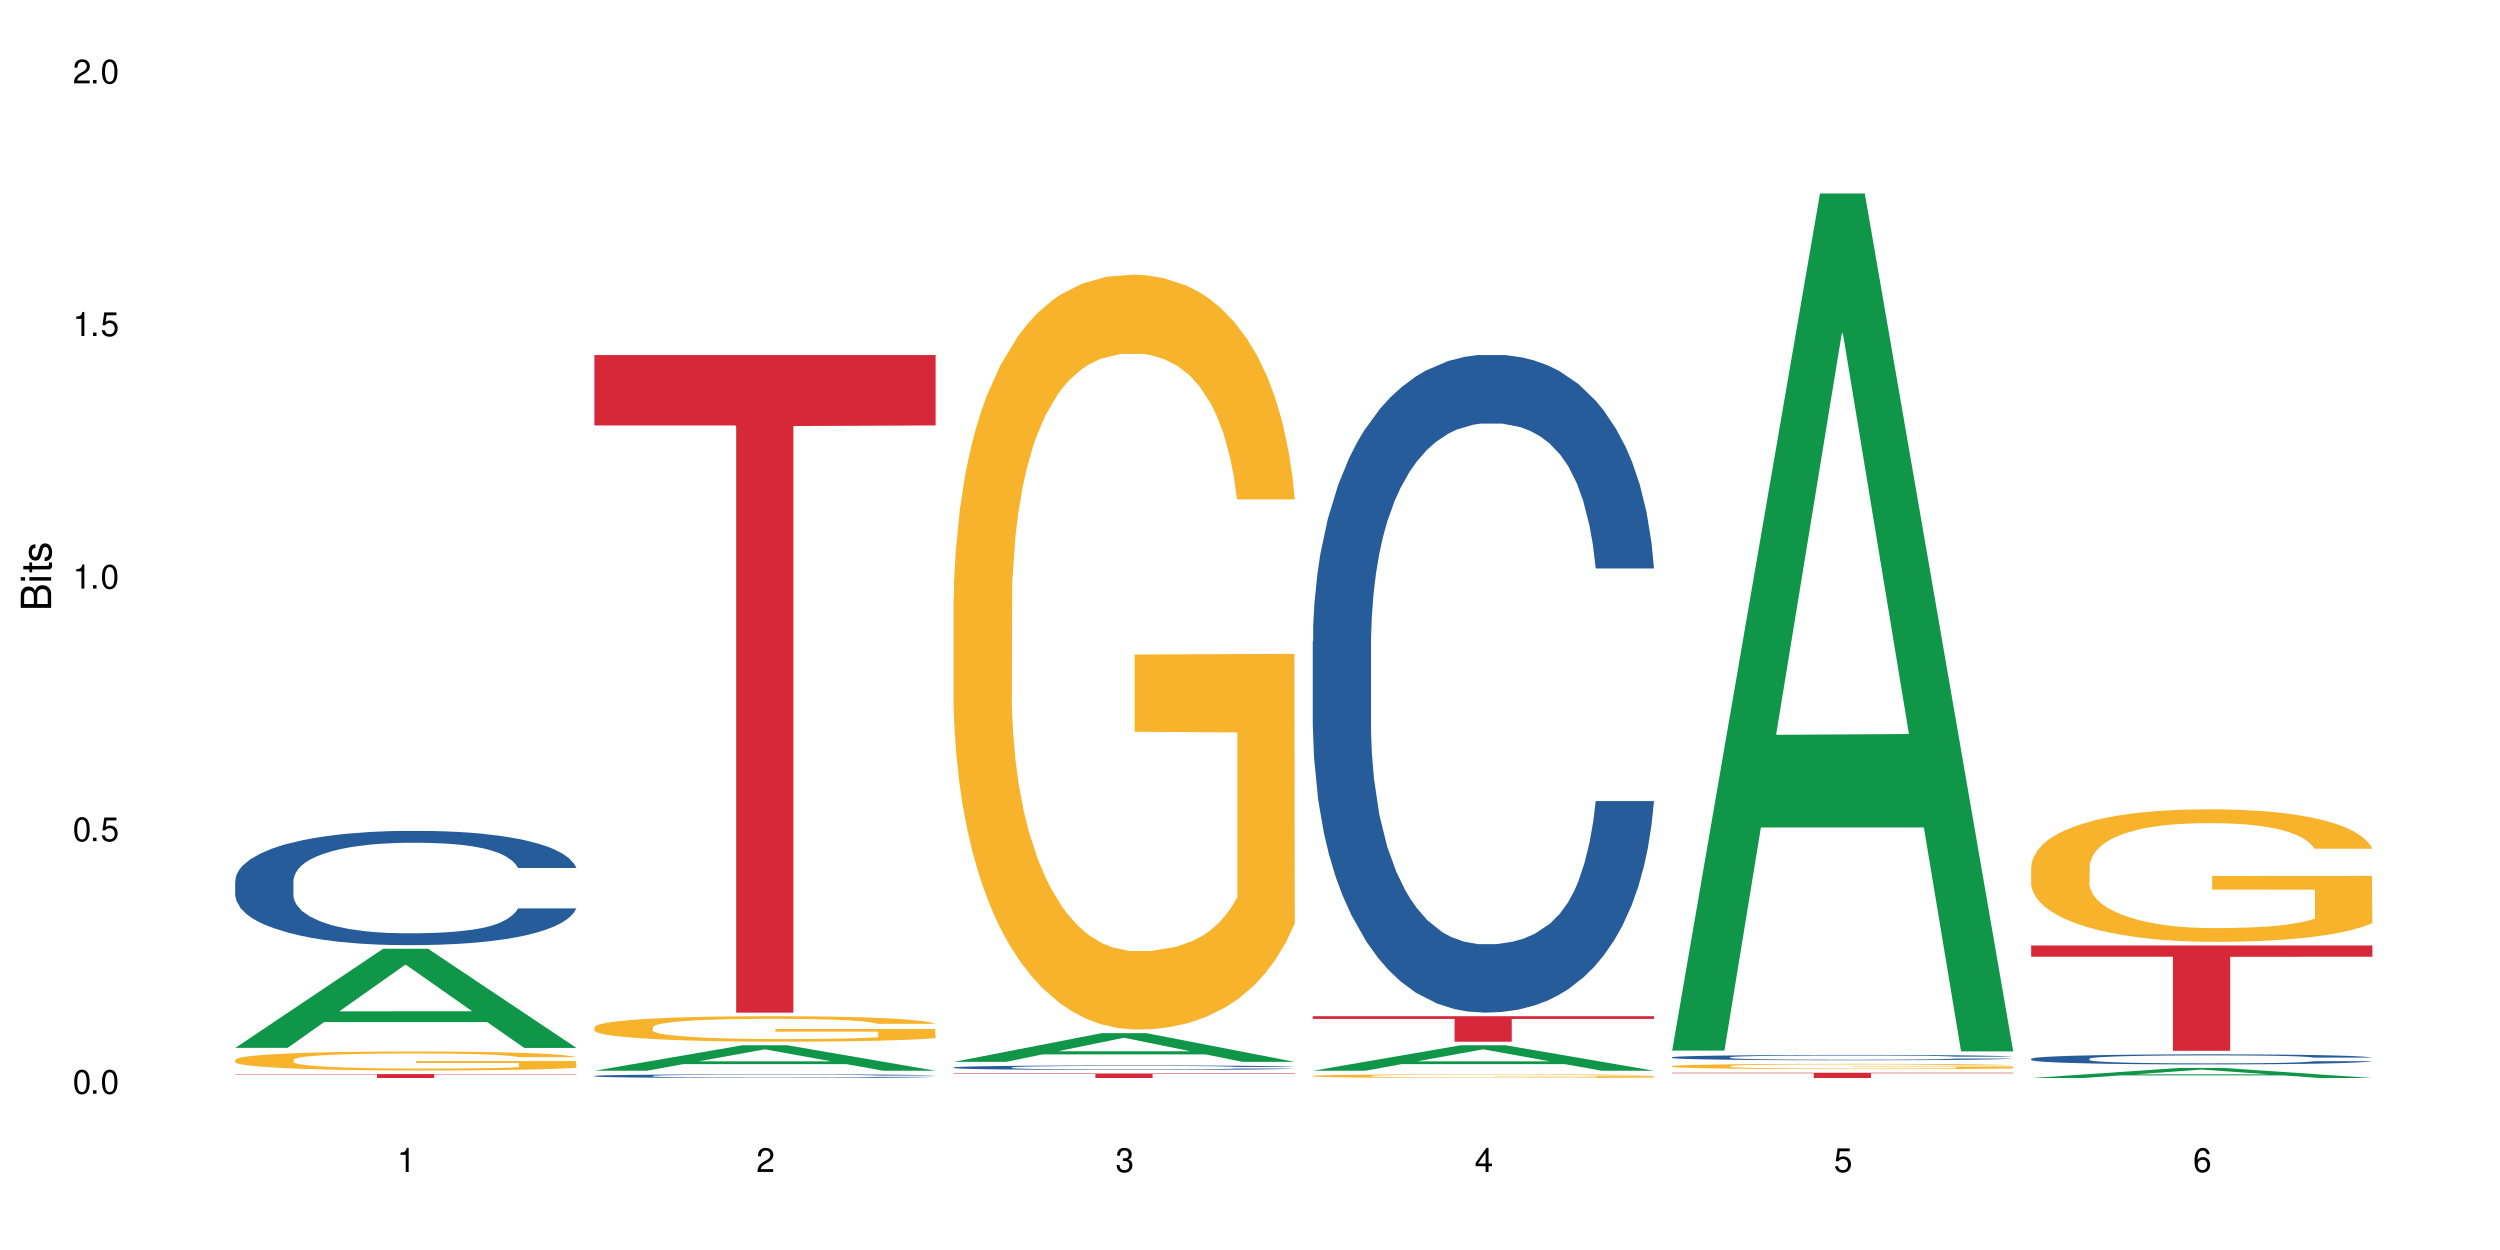 <?xml version="1.0" encoding="UTF-8"?>
<svg xmlns="http://www.w3.org/2000/svg" xmlns:xlink="http://www.w3.org/1999/xlink" width="720" height="360" viewBox="0 0 720 360">
<defs>
<g>
<g id="glyph-0-0">
</g>
<g id="glyph-0-1">
<path d="M 2.641 -6.938 C 2 -6.938 1.422 -6.656 1.078 -6.172 C 0.641 -5.562 0.406 -4.641 0.406 -3.359 C 0.406 -1.016 1.188 0.219 2.641 0.219 C 4.078 0.219 4.859 -1.016 4.859 -3.297 C 4.859 -4.641 4.656 -5.547 4.203 -6.172 C 3.844 -6.656 3.281 -6.938 2.641 -6.938 Z M 2.641 -6.188 C 3.547 -6.188 4 -5.25 4 -3.375 C 4 -1.406 3.562 -0.484 2.625 -0.484 C 1.734 -0.484 1.281 -1.438 1.281 -3.344 C 1.281 -5.25 1.734 -6.188 2.641 -6.188 Z M 2.641 -6.188 "/>
</g>
<g id="glyph-0-2">
<path d="M 1.828 -1 L 0.828 -1 L 0.828 0 L 1.828 0 Z M 1.828 -1 "/>
</g>
<g id="glyph-0-3">
<path d="M 4.562 -6.797 L 1.062 -6.797 L 0.547 -3.094 L 1.328 -3.094 C 1.719 -3.562 2.047 -3.734 2.578 -3.734 C 3.484 -3.734 4.062 -3.109 4.062 -2.094 C 4.062 -1.125 3.484 -0.531 2.578 -0.531 C 1.828 -0.531 1.375 -0.906 1.188 -1.672 L 0.328 -1.672 C 0.453 -1.109 0.547 -0.844 0.75 -0.594 C 1.125 -0.078 1.828 0.219 2.594 0.219 C 3.969 0.219 4.922 -0.781 4.922 -2.219 C 4.922 -3.562 4.031 -4.484 2.719 -4.484 C 2.25 -4.484 1.859 -4.359 1.469 -4.062 L 1.734 -5.969 L 4.562 -5.969 Z M 4.562 -6.797 "/>
</g>
<g id="glyph-0-4">
<path d="M 2.484 -4.938 L 2.484 0 L 3.328 0 L 3.328 -6.938 L 2.766 -6.938 C 2.469 -5.875 2.281 -5.734 0.984 -5.562 L 0.984 -4.938 Z M 2.484 -4.938 "/>
</g>
<g id="glyph-0-5">
<path d="M 4.859 -0.828 L 1.281 -0.828 C 1.359 -1.406 1.672 -1.781 2.5 -2.281 L 3.469 -2.828 C 4.406 -3.344 4.906 -4.062 4.906 -4.906 C 4.906 -5.484 4.672 -6.031 4.266 -6.406 C 3.859 -6.766 3.375 -6.938 2.719 -6.938 C 1.859 -6.938 1.219 -6.625 0.844 -6.031 C 0.609 -5.672 0.5 -5.234 0.484 -4.531 L 1.328 -4.531 C 1.359 -5.016 1.406 -5.281 1.531 -5.516 C 1.75 -5.938 2.188 -6.203 2.703 -6.203 C 3.469 -6.203 4.031 -5.641 4.031 -4.891 C 4.031 -4.344 3.719 -3.859 3.125 -3.516 L 2.234 -3 C 0.812 -2.172 0.406 -1.531 0.328 -0.016 L 4.859 -0.016 Z M 4.859 -0.828 "/>
</g>
<g id="glyph-0-6">
<path d="M 2.125 -3.188 L 2.578 -3.188 C 3.5 -3.188 3.984 -2.766 3.984 -1.922 C 3.984 -1.062 3.469 -0.531 2.594 -0.531 C 1.656 -0.531 1.203 -1 1.156 -2.016 L 0.312 -2.016 C 0.344 -1.453 0.438 -1.094 0.609 -0.781 C 0.953 -0.109 1.625 0.219 2.547 0.219 C 3.953 0.219 4.859 -0.625 4.859 -1.938 C 4.859 -2.828 4.516 -3.297 3.703 -3.594 C 4.344 -3.844 4.656 -4.328 4.656 -5.031 C 4.656 -6.219 3.875 -6.938 2.578 -6.938 C 1.203 -6.938 0.484 -6.172 0.453 -4.703 L 1.297 -4.703 C 1.312 -5.125 1.344 -5.359 1.453 -5.578 C 1.641 -5.969 2.062 -6.203 2.594 -6.203 C 3.344 -6.203 3.797 -5.75 3.797 -5 C 3.797 -4.516 3.609 -4.219 3.25 -4.047 C 3.016 -3.953 2.703 -3.922 2.125 -3.906 Z M 2.125 -3.188 "/>
</g>
<g id="glyph-0-7">
<path d="M 3.141 -1.672 L 3.141 0 L 3.984 0 L 3.984 -1.672 L 4.984 -1.672 L 4.984 -2.438 L 3.984 -2.438 L 3.984 -6.938 L 3.359 -6.938 L 0.266 -2.578 L 0.266 -1.672 Z M 3.141 -2.438 L 1 -2.438 L 3.141 -5.5 Z M 3.141 -2.438 "/>
</g>
<g id="glyph-0-8">
<path d="M 4.781 -5.125 C 4.609 -6.266 3.891 -6.938 2.844 -6.938 C 2.094 -6.938 1.422 -6.578 1.031 -5.953 C 0.594 -5.266 0.406 -4.422 0.406 -3.172 C 0.406 -2 0.578 -1.25 0.984 -0.641 C 1.359 -0.078 1.953 0.219 2.703 0.219 C 3.984 0.219 4.922 -0.75 4.922 -2.094 C 4.922 -3.375 4.062 -4.281 2.844 -4.281 C 2.172 -4.281 1.641 -4.031 1.281 -3.516 C 1.281 -5.234 1.828 -6.188 2.797 -6.188 C 3.391 -6.188 3.797 -5.797 3.938 -5.125 Z M 2.734 -3.531 C 3.547 -3.531 4.062 -2.953 4.062 -2.031 C 4.062 -1.156 3.484 -0.531 2.703 -0.531 C 1.922 -0.531 1.328 -1.188 1.328 -2.078 C 1.328 -2.938 1.906 -3.531 2.734 -3.531 Z M 2.734 -3.531 "/>
</g>
<g id="glyph-1-0">
</g>
<g id="glyph-1-1">
<path d="M 0 -0.953 L 0 -4.891 C 0 -5.719 -0.234 -6.344 -0.734 -6.797 C -1.188 -7.234 -1.812 -7.469 -2.5 -7.469 C -3.547 -7.469 -4.188 -7 -4.625 -5.875 C -4.984 -6.688 -5.625 -7.094 -6.531 -7.094 C -7.172 -7.094 -7.734 -6.859 -8.141 -6.391 C -8.562 -5.922 -8.75 -5.344 -8.75 -4.5 L -8.75 -0.953 Z M -4.984 -2.062 L -7.766 -2.062 L -7.766 -4.219 C -7.766 -4.844 -7.688 -5.203 -7.453 -5.5 C -7.219 -5.812 -6.859 -5.969 -6.375 -5.969 C -5.891 -5.969 -5.531 -5.812 -5.297 -5.5 C -5.062 -5.203 -4.984 -4.844 -4.984 -4.219 Z M -0.984 -2.062 L -4 -2.062 L -4 -4.781 C -4 -5.766 -3.438 -6.359 -2.484 -6.359 C -1.547 -6.359 -0.984 -5.766 -0.984 -4.781 Z M -0.984 -2.062 "/>
</g>
<g id="glyph-1-2">
<path d="M -6.281 -1.797 L -6.281 -0.797 L 0 -0.797 L 0 -1.797 Z M -8.75 -1.797 L -8.75 -0.797 L -7.484 -0.797 L -7.484 -1.797 Z M -8.75 -1.797 "/>
</g>
<g id="glyph-1-3">
<path d="M -6.281 -3.047 L -6.281 -2.016 L -8.016 -2.016 L -8.016 -1.016 L -6.281 -1.016 L -6.281 -0.172 L -5.469 -0.172 L -5.469 -1.016 L -0.719 -1.016 C -0.078 -1.016 0.281 -1.453 0.281 -2.234 C 0.281 -2.5 0.25 -2.719 0.188 -3.047 L -0.641 -3.047 C -0.609 -2.906 -0.594 -2.766 -0.594 -2.562 C -0.594 -2.141 -0.719 -2.016 -1.156 -2.016 L -5.469 -2.016 L -5.469 -3.047 Z M -6.281 -3.047 "/>
</g>
<g id="glyph-1-4">
<path d="M -4.531 -5.25 C -5.766 -5.25 -6.469 -4.422 -6.469 -2.969 C -6.469 -1.516 -5.719 -0.562 -4.547 -0.562 C -3.562 -0.562 -3.094 -1.062 -2.734 -2.562 L -2.516 -3.484 C -2.344 -4.188 -2.094 -4.469 -1.641 -4.469 C -1.047 -4.469 -0.641 -3.875 -0.641 -3 C -0.641 -2.453 -0.797 -2 -1.062 -1.75 C -1.25 -1.594 -1.422 -1.531 -1.875 -1.469 L -1.875 -0.406 C -0.422 -0.453 0.281 -1.266 0.281 -2.922 C 0.281 -4.5 -0.5 -5.516 -1.719 -5.516 C -2.656 -5.516 -3.172 -4.984 -3.469 -3.734 L -3.703 -2.766 C -3.891 -1.953 -4.156 -1.609 -4.594 -1.609 C -5.188 -1.609 -5.547 -2.125 -5.547 -2.938 C -5.547 -3.75 -5.203 -4.172 -4.531 -4.203 Z M -4.531 -5.25 "/>
</g>
</g>
</defs>
<rect x="-72" y="-36" width="864" height="432" fill="rgb(100%, 100%, 100%)" fill-opacity="1"/>
<path fill-rule="nonzero" fill="rgb(6.275%, 58.824%, 28.235%)" fill-opacity="1" d="M 67.73 301.781 L 67.836 301.758 L 110.359 273.234 L 123.273 273.234 L 166.008 301.809 L 150.992 301.809 L 140.281 294.352 L 93.352 294.352 L 82.852 301.781 L 67.73 301.781 L 97.863 291.266 L 135.977 291.238 L 116.973 277.902 L 116.766 277.875 L 116.555 277.957 L 97.758 291.238 L 97.863 291.266 Z M 67.73 301.781 "/>
<path fill-rule="nonzero" fill="rgb(14.51%, 36.078%, 60%)" fill-opacity="1" d="M 67.73 253.621 L 67.852 253.59 L 67.852 252.867 L 68.211 251.723 L 69.051 250.281 L 69.887 249.289 L 72.047 247.512 L 75.043 245.797 L 78.156 244.477 L 80.434 243.691 L 82.473 243.09 L 87.145 241.977 L 90.145 241.406 L 93.379 240.895 L 97.332 240.383 L 100.211 240.082 L 106.684 239.602 L 111.477 239.391 L 115.191 239.301 L 123.223 239.301 L 128.016 239.422 L 131.492 239.57 L 135.324 239.812 L 138.562 240.082 L 144.195 240.746 L 149.227 241.586 L 151.504 242.07 L 155.102 243 L 157.855 243.902 L 159.773 244.684 L 161.934 245.797 L 163.848 247.152 L 165.289 248.688 L 166.008 249.98 L 149.227 249.98 L 148.391 248.777 L 147.43 247.844 L 145.633 246.609 L 143.836 245.738 L 141.316 244.867 L 139.039 244.293 L 135.926 243.723 L 133.168 243.363 L 130.293 243.09 L 127.535 242.91 L 122.262 242.73 L 116.148 242.73 L 113.871 242.789 L 109.199 243.031 L 106.684 243.242 L 103.086 243.664 L 100.57 244.055 L 97.574 244.656 L 95.535 245.168 L 93.02 245.949 L 91.223 246.641 L 89.184 247.633 L 87.984 248.387 L 86.906 249.227 L 85.949 250.219 L 85.23 251.273 L 84.75 252.387 L 84.508 253.469 L 84.508 258.133 L 84.75 259.215 L 85.348 260.477 L 86.906 262.312 L 89.184 263.906 L 91.82 265.172 L 94.336 266.074 L 95.777 266.496 L 97.691 266.977 L 100.688 267.578 L 105.004 268.18 L 107.52 268.418 L 111.355 268.66 L 115.312 268.781 L 120.586 268.781 L 125.258 268.66 L 128.375 268.508 L 131.609 268.27 L 136.043 267.758 L 138.801 267.277 L 141.199 266.703 L 142.996 266.133 L 144.195 265.652 L 145.992 264.719 L 147.43 263.695 L 148.508 262.645 L 149.227 261.621 L 166.008 261.621 L 165.289 262.824 L 164.207 263.996 L 163.129 264.871 L 161.453 265.922 L 159.535 266.855 L 156.777 267.906 L 154.5 268.602 L 151.504 269.352 L 148.75 269.922 L 145.754 270.434 L 141.316 271.035 L 138.441 271.336 L 135.324 271.609 L 131.609 271.848 L 126.938 272.059 L 121.902 272.18 L 117.227 272.211 L 112.195 272.148 L 108.48 272.027 L 103.566 271.758 L 97.453 271.219 L 93.02 270.645 L 89.543 270.074 L 86.547 269.473 L 83.191 268.66 L 78.875 267.336 L 76.238 266.312 L 74.441 265.473 L 72.406 264.297 L 70.969 263.246 L 69.289 261.562 L 68.09 259.426 L 67.73 257.77 Z M 67.73 253.621 "/>
<path fill-rule="nonzero" fill="rgb(96.863%, 70.196%, 16.863%)" fill-opacity="1" d="M 67.73 305.176 L 67.852 305.172 L 67.852 305.074 L 68.332 304.848 L 69.527 304.539 L 71.086 304.281 L 72.766 304.082 L 73.844 303.977 L 75.641 303.828 L 77.199 303.719 L 81.152 303.492 L 86.188 303.281 L 88.945 303.191 L 92.059 303.109 L 96.496 303.012 L 98.531 302.977 L 104.766 302.898 L 111.836 302.848 L 119.625 302.832 L 123.223 302.836 L 128.133 302.859 L 134.848 302.914 L 138.68 302.961 L 141.676 303.012 L 144.793 303.078 L 148.629 303.18 L 152.223 303.297 L 155.102 303.418 L 157.977 303.566 L 160.375 303.727 L 162.41 303.902 L 164.207 304.113 L 165.289 304.289 L 166.008 304.461 L 149.348 304.461 L 148.391 304.289 L 147.309 304.152 L 145.512 303.988 L 143.715 303.867 L 141.918 303.773 L 138.562 303.645 L 135.684 303.562 L 132.09 303.492 L 128.613 303.449 L 124.66 303.418 L 122.262 303.406 L 115.91 303.406 L 110.156 303.441 L 106.801 303.484 L 104.406 303.523 L 101.047 303.598 L 99.012 303.656 L 97.812 303.699 L 94.219 303.852 L 91.82 303.992 L 90.504 304.086 L 88.824 304.238 L 87.625 304.371 L 86.309 304.574 L 85.59 304.723 L 84.629 305.062 L 84.508 305.961 L 84.871 306.152 L 85.59 306.359 L 86.547 306.539 L 87.984 306.727 L 89.422 306.871 L 91.941 307.066 L 94.098 307.199 L 95.777 307.281 L 99.012 307.418 L 100.328 307.461 L 103.445 307.551 L 106.684 307.621 L 110.637 307.684 L 113.633 307.711 L 118.426 307.738 L 124.539 307.738 L 131.73 307.707 L 136.285 307.668 L 139.398 307.629 L 141.438 307.594 L 143.953 307.539 L 145.754 307.488 L 147.43 307.434 L 149.469 307.348 L 149.469 306.152 L 119.863 306.148 L 119.863 305.586 L 165.887 305.582 L 166.008 307.539 L 163.488 307.672 L 160.375 307.801 L 157.379 307.902 L 154.262 307.988 L 149.828 308.082 L 146.23 308.141 L 140.719 308.211 L 135.684 308.258 L 130.41 308.289 L 125.738 308.301 L 120.223 308.309 L 115.312 308.297 L 110.039 308.266 L 105.844 308.227 L 102.008 308.176 L 98.172 308.113 L 93.379 308.008 L 90.262 307.922 L 87.027 307.816 L 83.789 307.691 L 80.914 307.559 L 78.996 307.453 L 77.078 307.332 L 75.043 307.184 L 73.125 307.012 L 71.688 306.859 L 70.367 306.684 L 69.41 306.516 L 68.449 306.293 L 67.969 306.113 L 67.73 305.957 Z M 67.73 305.176 "/>
<path fill-rule="nonzero" fill="rgb(83.922%, 15.686%, 22.353%)" fill-opacity="1" d="M 67.73 309.332 L 166.008 309.332 L 166.008 309.453 L 125.047 309.453 L 125.047 310.473 L 108.57 310.473 L 108.57 309.453 L 67.73 309.453 Z M 67.73 309.332 "/>
<path fill-rule="nonzero" fill="rgb(6.275%, 58.824%, 28.235%)" fill-opacity="1" d="M 171.18 308.375 L 171.285 308.367 L 213.809 301.035 L 226.723 301.035 L 269.453 308.379 L 254.441 308.379 L 243.73 306.465 L 196.797 306.465 L 186.297 308.375 L 171.18 308.375 L 201.312 305.668 L 239.426 305.664 L 220.422 302.234 L 220.211 302.227 L 220 302.25 L 201.207 305.664 L 201.312 305.668 Z M 171.18 308.375 "/>
<path fill-rule="nonzero" fill="rgb(14.51%, 36.078%, 60%)" fill-opacity="1" d="M 171.18 309.871 L 171.297 309.867 L 171.297 309.844 L 171.66 309.809 L 172.496 309.762 L 173.336 309.727 L 175.492 309.672 L 178.488 309.613 L 181.605 309.57 L 183.883 309.547 L 185.922 309.527 L 190.594 309.492 L 193.59 309.473 L 196.828 309.457 L 200.781 309.438 L 203.656 309.43 L 210.129 309.414 L 214.922 309.406 L 218.641 309.402 L 226.668 309.402 L 231.461 309.406 L 234.938 309.414 L 238.773 309.422 L 242.008 309.43 L 247.641 309.449 L 252.676 309.477 L 254.953 309.492 L 258.547 309.523 L 261.305 309.555 L 263.223 309.578 L 265.379 309.613 L 267.297 309.66 L 268.734 309.707 L 269.453 309.75 L 252.676 309.75 L 251.836 309.711 L 250.879 309.68 L 249.082 309.641 L 247.281 309.613 L 244.766 309.586 L 242.488 309.566 L 239.371 309.547 L 236.617 309.535 L 233.738 309.527 L 230.984 309.52 L 225.711 309.516 L 217.32 309.516 L 212.645 309.523 L 210.129 309.531 L 206.535 309.547 L 204.016 309.559 L 201.02 309.578 L 198.984 309.594 L 196.469 309.621 L 194.668 309.641 L 192.633 309.676 L 191.434 309.699 L 190.355 309.727 L 189.395 309.758 L 188.676 309.793 L 188.199 309.828 L 187.957 309.863 L 187.957 310.016 L 188.199 310.051 L 188.797 310.094 L 190.355 310.152 L 192.633 310.203 L 195.27 310.246 L 199.223 310.289 L 201.141 310.305 L 204.137 310.324 L 208.453 310.344 L 210.969 310.352 L 214.805 310.359 L 218.758 310.363 L 224.031 310.363 L 228.707 310.359 L 231.82 310.352 L 235.059 310.344 L 239.492 310.328 L 242.25 310.312 L 244.645 310.293 L 246.445 310.277 L 247.641 310.262 L 249.441 310.23 L 250.879 310.195 L 251.957 310.164 L 252.676 310.129 L 269.453 310.129 L 268.734 310.168 L 267.656 310.207 L 266.578 310.234 L 264.898 310.27 L 262.984 310.301 L 260.227 310.332 L 257.949 310.355 L 254.953 310.379 L 252.195 310.398 L 249.199 310.414 L 244.766 310.434 L 241.891 310.445 L 238.773 310.453 L 235.059 310.461 L 230.383 310.469 L 225.352 310.473 L 215.645 310.473 L 211.926 310.469 L 207.012 310.457 L 200.902 310.441 L 196.469 310.422 L 192.992 310.402 L 189.996 310.383 L 186.641 310.359 L 182.324 310.316 L 179.688 310.281 L 177.891 310.254 L 175.852 310.215 L 174.414 310.184 L 172.738 310.129 L 171.539 310.059 L 171.18 310.004 Z M 171.18 309.871 "/>
<path fill-rule="nonzero" fill="rgb(96.863%, 70.196%, 16.863%)" fill-opacity="1" d="M 171.18 295.812 L 171.297 295.805 L 171.297 295.672 L 171.777 295.367 L 172.977 294.953 L 174.535 294.609 L 176.211 294.344 L 177.293 294.199 L 179.09 294 L 180.648 293.852 L 184.602 293.551 L 189.637 293.27 L 192.391 293.148 L 195.508 293.035 L 199.941 292.906 L 201.98 292.859 L 208.211 292.75 L 215.281 292.684 L 223.074 292.664 L 226.668 292.672 L 231.582 292.699 L 238.293 292.773 L 242.129 292.84 L 245.125 292.906 L 248.242 292.992 L 252.078 293.129 L 255.672 293.289 L 258.547 293.449 L 261.426 293.652 L 263.82 293.867 L 265.859 294.102 L 267.656 294.383 L 268.734 294.617 L 269.453 294.852 L 252.797 294.852 L 251.836 294.617 L 250.758 294.438 L 248.961 294.215 L 247.164 294.055 L 245.363 293.926 L 242.008 293.75 L 239.133 293.645 L 235.539 293.551 L 232.062 293.488 L 228.105 293.449 L 225.711 293.438 L 219.359 293.438 L 213.605 293.484 L 210.25 293.535 L 207.852 293.59 L 204.496 293.691 L 202.461 293.773 L 201.262 293.824 L 197.664 294.035 L 195.27 294.223 L 193.949 294.348 L 192.273 294.551 L 191.074 294.73 L 189.754 295 L 189.035 295.199 L 188.078 295.656 L 187.957 296.863 L 188.316 297.121 L 189.035 297.395 L 189.996 297.637 L 191.434 297.891 L 192.871 298.086 L 195.387 298.348 L 197.547 298.523 L 199.223 298.637 L 202.461 298.816 L 203.777 298.879 L 206.895 298.996 L 210.129 299.094 L 214.086 299.172 L 217.082 299.211 L 221.875 299.246 L 227.988 299.246 L 235.18 299.207 L 239.73 299.152 L 242.848 299.098 L 244.887 299.051 L 247.402 298.977 L 249.199 298.91 L 250.879 298.836 L 252.914 298.723 L 252.914 297.121 L 223.312 297.113 L 223.312 296.359 L 269.336 296.355 L 269.453 298.977 L 266.938 299.16 L 263.82 299.332 L 260.824 299.469 L 257.711 299.582 L 253.273 299.711 L 249.68 299.789 L 244.168 299.883 L 239.133 299.945 L 233.859 299.984 L 229.184 300.004 L 223.672 300.012 L 218.758 299.996 L 213.484 299.957 L 209.289 299.902 L 205.457 299.836 L 201.621 299.75 L 196.828 299.609 L 193.711 299.496 L 190.473 299.355 L 187.238 299.188 L 184.363 299.004 L 182.445 298.863 L 180.527 298.703 L 178.488 298.5 L 176.57 298.273 L 175.133 298.066 L 173.816 297.832 L 172.855 297.609 L 171.898 297.309 L 171.418 297.066 L 171.18 296.859 Z M 171.18 295.812 "/>
<path fill-rule="nonzero" fill="rgb(83.922%, 15.686%, 22.353%)" fill-opacity="1" d="M 171.18 102.254 L 269.453 102.254 L 269.453 122.527 L 228.496 122.703 L 228.496 291.641 L 212.02 291.641 L 212.02 122.883 L 211.777 122.527 L 171.18 122.527 Z M 171.18 102.254 "/>
<path fill-rule="nonzero" fill="rgb(6.275%, 58.824%, 28.235%)" fill-opacity="1" d="M 274.629 305.816 L 274.73 305.809 L 317.254 297.551 L 330.168 297.551 L 372.902 305.824 L 357.887 305.824 L 347.18 303.664 L 300.246 303.664 L 289.746 305.816 L 274.629 305.816 L 304.762 302.773 L 342.875 302.766 L 323.871 298.902 L 323.66 298.895 L 323.449 298.918 L 304.656 302.766 L 304.762 302.773 Z M 274.629 305.816 "/>
<path fill-rule="nonzero" fill="rgb(14.51%, 36.078%, 60%)" fill-opacity="1" d="M 274.629 307.414 L 274.746 307.414 L 274.746 307.383 L 275.105 307.34 L 275.945 307.281 L 276.785 307.242 L 278.941 307.172 L 281.938 307.105 L 285.055 307.055 L 287.332 307.023 L 289.367 306.996 L 294.043 306.953 L 297.039 306.93 L 300.273 306.91 L 304.23 306.891 L 307.105 306.879 L 313.578 306.859 L 318.371 306.852 L 322.086 306.848 L 330.117 306.848 L 334.91 306.852 L 338.387 306.859 L 342.223 306.867 L 345.457 306.879 L 351.09 306.906 L 356.125 306.938 L 358.402 306.957 L 361.996 306.996 L 364.754 307.031 L 366.672 307.062 L 368.828 307.105 L 370.746 307.16 L 372.184 307.219 L 372.902 307.27 L 356.125 307.27 L 355.285 307.223 L 354.324 307.188 L 352.527 307.137 L 350.73 307.102 L 348.215 307.066 L 345.938 307.047 L 342.82 307.023 L 340.062 307.008 L 337.188 306.996 L 334.43 306.992 L 329.156 306.984 L 320.77 306.984 L 316.094 306.996 L 313.578 307.004 L 309.98 307.02 L 307.465 307.035 L 304.469 307.059 L 302.434 307.082 L 299.914 307.109 L 298.117 307.137 L 296.078 307.176 L 294.883 307.207 L 293.801 307.242 L 292.844 307.281 L 292.125 307.32 L 291.645 307.367 L 291.406 307.41 L 291.406 307.594 L 291.645 307.637 L 292.246 307.684 L 293.801 307.758 L 296.078 307.82 L 298.715 307.871 L 301.234 307.906 L 302.672 307.922 L 304.59 307.941 L 307.586 307.965 L 311.898 307.988 L 314.418 308 L 318.25 308.008 L 322.207 308.012 L 327.48 308.012 L 332.152 308.008 L 335.27 308.004 L 338.508 307.992 L 342.941 307.973 L 345.695 307.953 L 348.094 307.93 L 349.891 307.91 L 351.09 307.891 L 352.887 307.852 L 354.324 307.812 L 355.406 307.77 L 356.125 307.73 L 372.902 307.73 L 372.184 307.777 L 371.105 307.824 L 370.027 307.859 L 368.348 307.902 L 366.43 307.938 L 363.676 307.98 L 361.398 308.008 L 358.402 308.035 L 355.645 308.059 L 352.648 308.078 L 348.215 308.102 L 345.336 308.113 L 342.223 308.125 L 338.508 308.137 L 333.832 308.145 L 328.797 308.148 L 319.09 308.148 L 315.375 308.141 L 310.461 308.133 L 304.348 308.109 L 299.914 308.086 L 296.438 308.066 L 293.441 308.039 L 290.086 308.008 L 285.773 307.957 L 283.137 307.918 L 281.34 307.883 L 279.301 307.836 L 277.863 307.793 L 276.184 307.727 L 274.988 307.645 L 274.629 307.578 Z M 274.629 307.414 "/>
<path fill-rule="nonzero" fill="rgb(96.863%, 70.196%, 16.863%)" fill-opacity="1" d="M 274.629 172.223 L 274.746 172.023 L 274.746 168.051 L 275.227 159.117 L 276.426 146.805 L 277.984 136.676 L 279.66 128.734 L 280.738 124.562 L 282.535 118.605 L 284.094 114.238 L 288.051 105.301 L 293.082 96.961 L 295.84 93.387 L 298.957 90.012 L 303.391 86.238 L 305.43 84.848 L 311.66 81.672 L 318.73 79.688 L 326.52 79.09 L 330.117 79.289 L 335.031 80.082 L 341.742 82.266 L 345.578 84.254 L 348.574 86.238 L 351.688 88.82 L 355.523 92.793 L 359.121 97.559 L 361.996 102.324 L 364.871 108.281 L 367.27 114.637 L 369.309 121.586 L 371.105 129.926 L 372.184 136.875 L 372.902 143.824 L 356.242 143.824 L 355.285 136.875 L 354.207 131.512 L 352.41 124.961 L 350.609 120.195 L 348.812 116.422 L 345.457 111.258 L 342.582 108.082 L 338.984 105.301 L 335.512 103.516 L 331.555 102.324 L 329.156 101.926 L 322.805 101.926 L 317.055 103.316 L 313.699 104.906 L 311.301 106.492 L 307.945 109.473 L 305.906 111.855 L 304.707 113.445 L 301.113 119.598 L 298.715 125.16 L 297.398 128.934 L 295.719 134.891 L 294.523 140.25 L 293.203 148.195 L 292.484 154.152 L 291.527 167.652 L 291.406 203.398 L 291.766 210.945 L 292.484 219.086 L 293.441 226.234 L 294.883 233.781 L 296.32 239.539 L 298.836 247.281 L 300.992 252.445 L 302.672 255.82 L 305.906 261.184 L 307.227 262.969 L 310.34 266.543 L 313.578 269.324 L 317.531 271.707 L 320.527 272.898 L 325.324 273.891 L 331.434 273.891 L 338.625 272.699 L 343.18 271.113 L 346.297 269.523 L 348.332 268.133 L 350.852 265.949 L 352.648 263.961 L 354.324 261.777 L 356.363 258.402 L 356.363 210.945 L 326.762 210.746 L 326.762 188.504 L 372.781 188.305 L 372.902 265.949 L 370.387 271.309 L 367.27 276.473 L 364.273 280.445 L 361.156 283.82 L 356.723 287.594 L 353.129 289.977 L 347.613 292.758 L 342.582 294.543 L 337.309 295.734 L 332.633 296.332 L 327.121 296.527 L 322.207 296.133 L 316.934 294.941 L 312.738 293.352 L 308.902 291.367 L 305.07 288.785 L 300.273 284.613 L 297.16 281.238 L 293.922 277.07 L 290.688 272.105 L 287.809 266.742 L 285.895 262.574 L 283.977 257.809 L 281.938 251.852 L 280.02 245.098 L 278.582 238.941 L 277.262 231.992 L 276.305 225.438 L 275.348 216.504 L 274.867 209.355 L 274.629 203.199 Z M 274.629 172.223 "/>
<path fill-rule="nonzero" fill="rgb(83.922%, 15.686%, 22.353%)" fill-opacity="1" d="M 274.629 309.172 L 372.902 309.172 L 372.902 309.312 L 331.945 309.312 L 331.945 310.473 L 315.465 310.473 L 315.465 309.312 L 274.629 309.312 Z M 274.629 309.172 "/>
<path fill-rule="nonzero" fill="rgb(6.275%, 58.824%, 28.235%)" fill-opacity="1" d="M 378.074 308.375 L 378.18 308.367 L 420.703 301.035 L 433.617 301.035 L 476.352 308.379 L 461.336 308.379 L 450.625 306.465 L 403.695 306.465 L 393.195 308.375 L 378.074 308.375 L 408.207 305.668 L 446.32 305.664 L 427.316 302.234 L 427.109 302.227 L 426.898 302.25 L 408.105 305.664 L 408.207 305.668 Z M 378.074 308.375 "/>
<path fill-rule="nonzero" fill="rgb(14.51%, 36.078%, 60%)" fill-opacity="1" d="M 378.074 184.656 L 378.195 184.484 L 378.195 180.328 L 378.555 173.75 L 379.395 165.441 L 380.23 159.727 L 382.391 149.516 L 385.387 139.648 L 388.5 132.031 L 390.777 127.527 L 392.816 124.066 L 397.492 117.66 L 400.488 114.371 L 403.723 111.43 L 407.676 108.488 L 410.555 106.754 L 417.027 103.984 L 421.82 102.773 L 425.535 102.254 L 433.566 102.254 L 438.359 102.945 L 441.836 103.812 L 445.668 105.195 L 448.906 106.754 L 454.539 110.562 L 459.57 115.41 L 461.848 118.18 L 465.445 123.547 L 468.199 128.742 L 470.117 133.242 L 472.277 139.648 L 474.191 147.438 L 475.633 156.266 L 476.352 163.711 L 459.57 163.711 L 458.734 156.785 L 457.773 151.418 L 455.977 144.32 L 454.18 139.301 L 451.66 134.281 L 449.383 130.992 L 446.27 127.703 L 443.512 125.625 L 440.637 124.066 L 437.879 123.027 L 432.605 121.988 L 426.492 121.988 L 424.215 122.336 L 419.543 123.719 L 417.027 124.934 L 413.43 127.355 L 410.914 129.605 L 407.918 133.07 L 405.879 136.012 L 403.363 140.512 L 401.566 144.496 L 399.527 150.207 L 398.328 154.535 L 397.25 159.383 L 396.293 165.094 L 395.574 171.152 L 395.094 177.559 L 394.855 183.793 L 394.855 210.625 L 395.094 216.855 L 395.691 224.125 L 397.25 234.688 L 399.527 243.863 L 402.164 251.133 L 404.68 256.324 L 406.121 258.75 L 408.035 261.52 L 411.035 264.98 L 415.348 268.445 L 417.863 269.828 L 421.699 271.215 L 425.656 271.906 L 430.93 271.906 L 435.602 271.215 L 438.719 270.348 L 441.953 268.965 L 446.387 266.02 L 449.145 263.25 L 451.543 259.961 L 453.34 256.672 L 454.539 253.902 L 456.336 248.535 L 457.773 242.648 L 458.852 236.59 L 459.57 230.707 L 476.352 230.707 L 475.633 237.629 L 474.555 244.383 L 473.473 249.402 L 471.797 255.461 L 469.879 260.828 L 467.121 266.887 L 464.844 270.867 L 461.848 275.195 L 459.094 278.484 L 456.098 281.426 L 451.66 284.891 L 448.785 286.621 L 445.668 288.18 L 441.953 289.562 L 437.281 290.777 L 432.246 291.469 L 427.574 291.641 L 422.539 291.297 L 418.824 290.602 L 413.91 289.043 L 407.797 285.93 L 403.363 282.641 L 399.887 279.352 L 396.891 275.887 L 393.535 271.215 L 389.223 263.598 L 386.586 257.711 L 384.785 252.863 L 382.75 246.113 L 381.312 240.055 L 379.633 230.359 L 378.434 218.066 L 378.074 208.547 Z M 378.074 184.656 "/>
<path fill-rule="nonzero" fill="rgb(96.863%, 70.196%, 16.863%)" fill-opacity="1" d="M 378.074 309.863 L 378.195 309.859 L 378.195 309.84 L 378.676 309.797 L 379.871 309.738 L 381.43 309.688 L 383.109 309.648 L 384.188 309.629 L 385.984 309.598 L 387.543 309.578 L 391.496 309.531 L 396.531 309.492 L 399.289 309.473 L 402.402 309.457 L 406.84 309.438 L 408.875 309.434 L 415.109 309.418 L 422.18 309.406 L 429.969 309.402 L 433.566 309.406 L 438.48 309.41 L 445.191 309.418 L 449.023 309.43 L 452.02 309.438 L 455.137 309.453 L 458.973 309.473 L 462.566 309.496 L 465.445 309.52 L 468.32 309.547 L 470.719 309.578 L 472.754 309.613 L 474.555 309.652 L 475.633 309.688 L 476.352 309.723 L 459.691 309.723 L 458.734 309.688 L 457.652 309.66 L 455.855 309.629 L 454.059 309.605 L 452.262 309.586 L 448.906 309.562 L 446.027 309.547 L 442.434 309.531 L 438.957 309.523 L 435.004 309.52 L 432.605 309.516 L 426.254 309.516 L 420.5 309.523 L 417.145 309.531 L 414.75 309.539 L 411.395 309.555 L 409.355 309.566 L 408.156 309.574 L 404.562 309.602 L 402.164 309.629 L 400.848 309.648 L 399.168 309.68 L 397.969 309.703 L 396.652 309.742 L 395.934 309.773 L 394.973 309.84 L 394.855 310.016 L 395.215 310.051 L 395.934 310.094 L 396.891 310.129 L 398.328 310.164 L 399.766 310.191 L 402.285 310.23 L 404.441 310.258 L 406.121 310.273 L 409.355 310.301 L 410.672 310.309 L 413.789 310.324 L 417.027 310.34 L 420.98 310.352 L 423.977 310.355 L 428.77 310.363 L 434.883 310.363 L 442.074 310.355 L 446.629 310.348 L 449.746 310.34 L 451.781 310.332 L 454.297 310.324 L 456.098 310.312 L 457.773 310.301 L 459.812 310.285 L 459.812 310.051 L 430.211 310.051 L 430.211 309.941 L 476.23 309.941 L 476.352 310.324 L 473.832 310.348 L 470.719 310.375 L 467.723 310.395 L 464.605 310.41 L 460.172 310.43 L 456.574 310.441 L 451.062 310.453 L 446.027 310.465 L 440.754 310.469 L 436.082 310.473 L 425.656 310.473 L 420.383 310.465 L 416.188 310.457 L 412.352 310.449 L 408.516 310.434 L 403.723 310.414 L 400.605 310.398 L 397.371 310.379 L 394.133 310.352 L 391.258 310.328 L 387.422 310.281 L 385.387 310.254 L 383.469 310.219 L 382.031 310.191 L 380.711 310.156 L 379.754 310.125 L 378.793 310.078 L 378.316 310.043 L 378.074 310.016 Z M 378.074 309.863 "/>
<path fill-rule="nonzero" fill="rgb(83.922%, 15.686%, 22.353%)" fill-opacity="1" d="M 378.074 292.664 L 476.352 292.664 L 476.352 293.449 L 435.391 293.457 L 435.391 300.012 L 418.914 300.012 L 418.914 293.465 L 418.676 293.449 L 378.074 293.449 Z M 378.074 292.664 "/>
<path fill-rule="nonzero" fill="rgb(6.275%, 58.824%, 28.235%)" fill-opacity="1" d="M 481.523 302.566 L 481.629 302.336 L 524.152 55.727 L 537.066 55.727 L 579.797 302.801 L 564.785 302.801 L 554.074 238.305 L 507.141 238.305 L 496.641 302.566 L 481.523 302.566 L 511.656 211.625 L 549.77 211.395 L 530.766 96.094 L 530.555 95.859 L 530.348 96.555 L 511.551 211.395 L 511.656 211.625 Z M 481.523 302.566 "/>
<path fill-rule="nonzero" fill="rgb(14.51%, 36.078%, 60%)" fill-opacity="1" d="M 481.523 304.492 L 481.645 304.488 L 481.645 304.457 L 482.004 304.402 L 482.84 304.336 L 483.68 304.289 L 485.836 304.207 L 488.832 304.125 L 491.949 304.066 L 494.227 304.027 L 496.266 304 L 500.938 303.949 L 503.934 303.922 L 507.172 303.898 L 511.125 303.875 L 514 303.859 L 520.473 303.836 L 525.27 303.828 L 528.984 303.824 L 537.012 303.824 L 541.809 303.828 L 545.281 303.836 L 549.117 303.848 L 552.352 303.859 L 557.984 303.891 L 563.02 303.93 L 565.297 303.953 L 568.891 303.996 L 571.648 304.039 L 573.566 304.074 L 575.723 304.125 L 577.641 304.188 L 579.078 304.262 L 579.797 304.32 L 563.02 304.32 L 562.18 304.266 L 561.223 304.223 L 559.426 304.164 L 557.625 304.125 L 555.109 304.082 L 552.832 304.055 L 549.715 304.031 L 546.961 304.012 L 544.082 304 L 541.328 303.992 L 536.055 303.984 L 527.664 303.984 L 522.992 303.996 L 520.473 304.008 L 516.879 304.027 L 514.363 304.043 L 511.367 304.074 L 509.328 304.098 L 506.812 304.133 L 505.012 304.164 L 502.977 304.211 L 501.777 304.246 L 500.699 304.285 L 499.738 304.332 L 499.02 304.383 L 498.543 304.434 L 498.301 304.484 L 498.301 304.703 L 498.543 304.75 L 499.141 304.812 L 500.699 304.895 L 502.977 304.969 L 505.613 305.031 L 508.129 305.07 L 509.566 305.09 L 511.484 305.113 L 514.48 305.141 L 518.797 305.168 L 521.312 305.18 L 525.148 305.191 L 529.102 305.199 L 534.375 305.199 L 539.051 305.191 L 542.168 305.184 L 545.402 305.176 L 549.836 305.148 L 552.594 305.129 L 554.988 305.102 L 556.789 305.074 L 557.984 305.051 L 559.785 305.008 L 561.223 304.961 L 562.301 304.91 L 563.02 304.863 L 579.797 304.863 L 579.078 304.922 L 578 304.977 L 576.922 305.016 L 575.246 305.066 L 573.328 305.109 L 570.57 305.156 L 568.293 305.191 L 565.297 305.223 L 562.539 305.25 L 559.543 305.273 L 555.109 305.305 L 552.234 305.316 L 549.117 305.328 L 545.402 305.34 L 540.727 305.352 L 535.695 305.355 L 531.02 305.359 L 525.988 305.355 L 522.27 305.348 L 517.359 305.336 L 511.246 305.312 L 506.812 305.285 L 503.336 305.258 L 500.34 305.23 L 496.984 305.191 L 492.668 305.129 L 490.031 305.082 L 488.234 305.043 L 486.195 304.988 L 484.758 304.941 L 483.082 304.859 L 481.883 304.762 L 481.523 304.684 Z M 481.523 304.492 "/>
<path fill-rule="nonzero" fill="rgb(96.863%, 70.196%, 16.863%)" fill-opacity="1" d="M 481.523 307.039 L 481.645 307.035 L 481.645 307.008 L 482.121 306.945 L 483.32 306.859 L 484.879 306.789 L 486.555 306.73 L 487.637 306.703 L 489.434 306.66 L 490.992 306.629 L 494.945 306.566 L 499.98 306.508 L 502.734 306.48 L 505.852 306.457 L 510.285 306.43 L 512.324 306.422 L 518.555 306.398 L 525.629 306.387 L 533.418 306.383 L 537.012 306.383 L 541.926 306.387 L 548.637 306.402 L 552.473 306.418 L 555.469 306.43 L 558.586 306.449 L 562.422 306.477 L 566.016 306.512 L 568.891 306.543 L 571.77 306.586 L 574.164 306.633 L 576.203 306.68 L 578 306.738 L 579.078 306.789 L 579.797 306.836 L 563.141 306.836 L 562.18 306.789 L 561.102 306.75 L 559.305 306.703 L 557.508 306.672 L 555.711 306.645 L 552.352 306.609 L 549.477 306.586 L 545.883 306.566 L 542.406 306.555 L 538.449 306.543 L 529.703 306.543 L 523.949 306.551 L 520.594 306.562 L 518.195 306.574 L 514.84 306.594 L 512.805 306.613 L 511.605 306.625 L 508.008 306.668 L 505.613 306.707 L 504.293 306.734 L 502.617 306.773 L 501.418 306.812 L 500.098 306.867 L 499.379 306.91 L 498.422 307.008 L 498.301 307.258 L 498.66 307.312 L 499.379 307.367 L 500.34 307.418 L 501.777 307.473 L 503.215 307.512 L 505.73 307.566 L 507.891 307.605 L 509.566 307.629 L 512.805 307.668 L 514.121 307.68 L 517.238 307.703 L 520.473 307.723 L 524.43 307.742 L 527.426 307.75 L 532.219 307.754 L 538.332 307.754 L 545.523 307.746 L 550.078 307.734 L 553.191 307.727 L 555.23 307.715 L 557.746 307.699 L 559.543 307.688 L 561.223 307.672 L 563.258 307.645 L 563.258 307.312 L 533.656 307.309 L 533.656 307.152 L 579.68 307.152 L 579.797 307.699 L 577.281 307.738 L 574.164 307.773 L 571.168 307.801 L 568.055 307.824 L 563.617 307.852 L 560.023 307.871 L 554.512 307.891 L 549.477 307.902 L 544.203 307.91 L 539.531 307.914 L 529.102 307.914 L 523.828 307.906 L 519.637 307.895 L 515.801 307.879 L 511.965 307.859 L 507.172 307.832 L 504.055 307.809 L 500.82 307.777 L 497.582 307.742 L 494.707 307.707 L 492.789 307.676 L 490.871 307.641 L 488.832 307.602 L 486.918 307.551 L 485.477 307.508 L 484.16 307.461 L 483.199 307.414 L 482.242 307.352 L 481.762 307.301 L 481.523 307.258 Z M 481.523 307.039 "/>
<path fill-rule="nonzero" fill="rgb(83.922%, 15.686%, 22.353%)" fill-opacity="1" d="M 481.523 308.938 L 579.797 308.938 L 579.797 309.102 L 538.84 309.105 L 538.84 310.473 L 522.363 310.473 L 522.363 309.105 L 522.121 309.102 L 481.523 309.102 Z M 481.523 308.938 "/>
<path fill-rule="nonzero" fill="rgb(6.275%, 58.824%, 28.235%)" fill-opacity="1" d="M 584.973 310.469 L 585.074 310.469 L 627.598 307.574 L 640.512 307.574 L 683.246 310.473 L 668.23 310.473 L 657.523 309.715 L 610.59 309.715 L 600.09 310.469 L 584.973 310.469 L 615.105 309.402 L 653.219 309.402 L 634.215 308.047 L 634.004 308.047 L 633.793 308.055 L 615 309.402 L 615.105 309.402 Z M 584.973 310.469 "/>
<path fill-rule="nonzero" fill="rgb(14.51%, 36.078%, 60%)" fill-opacity="1" d="M 584.973 304.914 L 585.09 304.914 L 585.09 304.848 L 585.449 304.75 L 586.289 304.621 L 587.129 304.535 L 589.285 304.379 L 592.281 304.227 L 595.398 304.109 L 597.676 304.039 L 599.711 303.988 L 604.387 303.891 L 607.383 303.84 L 610.617 303.793 L 614.574 303.75 L 617.449 303.723 L 623.922 303.68 L 628.715 303.66 L 632.43 303.652 L 640.461 303.652 L 645.254 303.664 L 648.73 303.68 L 652.566 303.699 L 655.801 303.723 L 661.434 303.781 L 666.469 303.855 L 668.746 303.898 L 672.34 303.98 L 675.098 304.059 L 677.016 304.129 L 679.172 304.227 L 681.09 304.344 L 682.527 304.48 L 683.246 304.594 L 666.469 304.594 L 665.629 304.488 L 664.672 304.406 L 662.871 304.297 L 661.074 304.223 L 658.559 304.145 L 656.281 304.094 L 653.164 304.043 L 650.406 304.012 L 647.531 303.988 L 644.773 303.973 L 639.504 303.957 L 633.391 303.957 L 631.113 303.961 L 626.438 303.984 L 623.922 304 L 620.328 304.039 L 617.809 304.074 L 614.812 304.125 L 612.777 304.172 L 610.258 304.238 L 608.461 304.301 L 606.426 304.387 L 605.227 304.453 L 604.148 304.527 L 603.188 304.617 L 602.469 304.707 L 601.988 304.805 L 601.75 304.902 L 601.75 305.312 L 601.988 305.406 L 602.59 305.52 L 604.148 305.68 L 606.426 305.82 L 609.059 305.934 L 611.578 306.012 L 613.016 306.051 L 614.934 306.09 L 617.93 306.145 L 622.242 306.195 L 624.762 306.219 L 628.598 306.238 L 632.551 306.25 L 637.824 306.25 L 642.5 306.238 L 645.613 306.227 L 648.852 306.207 L 653.285 306.16 L 656.043 306.117 L 658.438 306.066 L 660.234 306.016 L 661.434 305.977 L 663.23 305.891 L 664.672 305.801 L 665.75 305.711 L 666.469 305.621 L 683.246 305.621 L 682.527 305.727 L 681.449 305.828 L 680.371 305.906 L 678.691 306 L 676.773 306.082 L 674.02 306.172 L 671.742 306.234 L 668.746 306.301 L 665.988 306.352 L 662.992 306.395 L 658.559 306.449 L 655.68 306.477 L 652.566 306.5 L 648.852 306.52 L 644.176 306.539 L 639.141 306.551 L 634.469 306.551 L 629.434 306.547 L 625.719 306.535 L 620.805 306.512 L 614.695 306.465 L 610.258 306.414 L 606.785 306.363 L 603.789 306.312 L 600.43 306.238 L 596.117 306.121 L 593.48 306.031 L 591.684 305.957 L 589.645 305.855 L 588.207 305.762 L 586.527 305.613 L 585.332 305.426 L 584.973 305.281 Z M 584.973 304.914 "/>
<path fill-rule="nonzero" fill="rgb(96.863%, 70.196%, 16.863%)" fill-opacity="1" d="M 584.973 249.43 L 585.09 249.395 L 585.09 248.699 L 585.57 247.129 L 586.77 244.969 L 588.328 243.188 L 590.004 241.793 L 591.082 241.062 L 592.883 240.016 L 594.438 239.246 L 598.395 237.68 L 603.426 236.215 L 606.184 235.586 L 609.301 234.992 L 613.734 234.332 L 615.773 234.086 L 622.004 233.527 L 629.074 233.18 L 636.867 233.074 L 640.461 233.109 L 645.375 233.25 L 652.086 233.633 L 655.922 233.98 L 658.918 234.332 L 662.035 234.785 L 665.867 235.48 L 669.465 236.316 L 672.34 237.156 L 675.215 238.203 L 677.613 239.316 L 679.652 240.539 L 681.449 242.004 L 682.527 243.223 L 683.246 244.445 L 666.586 244.445 L 665.629 243.223 L 664.551 242.281 L 662.754 241.129 L 660.953 240.293 L 659.156 239.633 L 655.801 238.723 L 652.926 238.168 L 649.328 237.68 L 645.855 237.363 L 641.898 237.156 L 639.504 237.086 L 633.148 237.086 L 627.398 237.328 L 624.043 237.609 L 621.645 237.887 L 618.289 238.41 L 616.25 238.828 L 615.055 239.109 L 611.457 240.188 L 609.059 241.164 L 607.742 241.828 L 606.062 242.875 L 604.867 243.816 L 603.547 245.211 L 602.828 246.258 L 601.871 248.629 L 601.75 254.906 L 602.109 256.23 L 602.828 257.66 L 603.789 258.918 L 605.227 260.242 L 606.664 261.254 L 609.18 262.613 L 611.336 263.52 L 613.016 264.113 L 616.25 265.055 L 617.57 265.367 L 620.688 265.996 L 623.922 266.484 L 627.875 266.902 L 630.871 267.113 L 635.668 267.285 L 641.777 267.285 L 648.969 267.078 L 653.523 266.797 L 656.641 266.52 L 658.676 266.273 L 661.195 265.891 L 662.992 265.543 L 664.672 265.16 L 666.707 264.566 L 666.707 256.23 L 637.105 256.195 L 637.105 252.289 L 683.125 252.254 L 683.246 265.891 L 680.73 266.832 L 677.613 267.738 L 674.617 268.438 L 671.5 269.031 L 667.066 269.691 L 663.473 270.113 L 657.957 270.602 L 652.926 270.914 L 647.652 271.121 L 642.977 271.227 L 637.465 271.262 L 632.551 271.191 L 627.277 270.984 L 623.082 270.703 L 619.246 270.355 L 615.414 269.902 L 610.617 269.168 L 607.504 268.578 L 604.266 267.844 L 601.031 266.973 L 598.156 266.031 L 596.238 265.297 L 594.32 264.461 L 592.281 263.414 L 590.363 262.23 L 588.926 261.148 L 587.609 259.93 L 586.648 258.777 L 585.691 257.207 L 585.211 255.953 L 584.973 254.871 Z M 584.973 249.43 "/>
<path fill-rule="nonzero" fill="rgb(83.922%, 15.686%, 22.353%)" fill-opacity="1" d="M 584.973 272.285 L 683.246 272.285 L 683.246 275.535 L 642.289 275.562 L 642.289 302.633 L 625.809 302.633 L 625.809 275.59 L 625.57 275.535 L 584.973 275.535 Z M 584.973 272.285 "/>
<g fill="rgb(0%, 0%, 0%)" fill-opacity="1">
<use xlink:href="#glyph-0-1" x="20.965" y="314.993"/>
<use xlink:href="#glyph-0-2" x="25.965" y="314.993"/>
<use xlink:href="#glyph-0-1" x="28.965" y="314.993"/>
</g>
<g fill="rgb(0%, 0%, 0%)" fill-opacity="1">
<use xlink:href="#glyph-0-1" x="20.965" y="242.251"/>
<use xlink:href="#glyph-0-2" x="25.965" y="242.251"/>
<use xlink:href="#glyph-0-3" x="28.965" y="242.251"/>
</g>
<g fill="rgb(0%, 0%, 0%)" fill-opacity="1">
<use xlink:href="#glyph-0-4" x="20.965" y="169.509"/>
<use xlink:href="#glyph-0-2" x="25.965" y="169.509"/>
<use xlink:href="#glyph-0-1" x="28.965" y="169.509"/>
</g>
<g fill="rgb(0%, 0%, 0%)" fill-opacity="1">
<use xlink:href="#glyph-0-4" x="20.965" y="96.767"/>
<use xlink:href="#glyph-0-2" x="25.965" y="96.767"/>
<use xlink:href="#glyph-0-3" x="28.965" y="96.767"/>
</g>
<g fill="rgb(0%, 0%, 0%)" fill-opacity="1">
<use xlink:href="#glyph-0-5" x="20.965" y="24.024"/>
<use xlink:href="#glyph-0-2" x="25.965" y="24.024"/>
<use xlink:href="#glyph-0-1" x="28.965" y="24.024"/>
</g>
<g fill="rgb(0%, 0%, 0%)" fill-opacity="1">
<use xlink:href="#glyph-0-4" x="114.367" y="337.532"/>
</g>
<g fill="rgb(0%, 0%, 0%)" fill-opacity="1">
<use xlink:href="#glyph-0-5" x="217.816" y="337.532"/>
</g>
<g fill="rgb(0%, 0%, 0%)" fill-opacity="1">
<use xlink:href="#glyph-0-6" x="321.266" y="337.532"/>
</g>
<g fill="rgb(0%, 0%, 0%)" fill-opacity="1">
<use xlink:href="#glyph-0-7" x="424.711" y="337.532"/>
</g>
<g fill="rgb(0%, 0%, 0%)" fill-opacity="1">
<use xlink:href="#glyph-0-3" x="528.16" y="337.532"/>
</g>
<g fill="rgb(0%, 0%, 0%)" fill-opacity="1">
<use xlink:href="#glyph-0-8" x="631.609" y="337.532"/>
</g>
<g fill="rgb(0%, 0%, 0%)" fill-opacity="1">
<use xlink:href="#glyph-1-1" x="14.725" y="176.012"/>
<use xlink:href="#glyph-1-2" x="14.725" y="168.012"/>
<use xlink:href="#glyph-1-3" x="14.725" y="165.012"/>
<use xlink:href="#glyph-1-4" x="14.725" y="162.012"/>
</g>
</svg>
